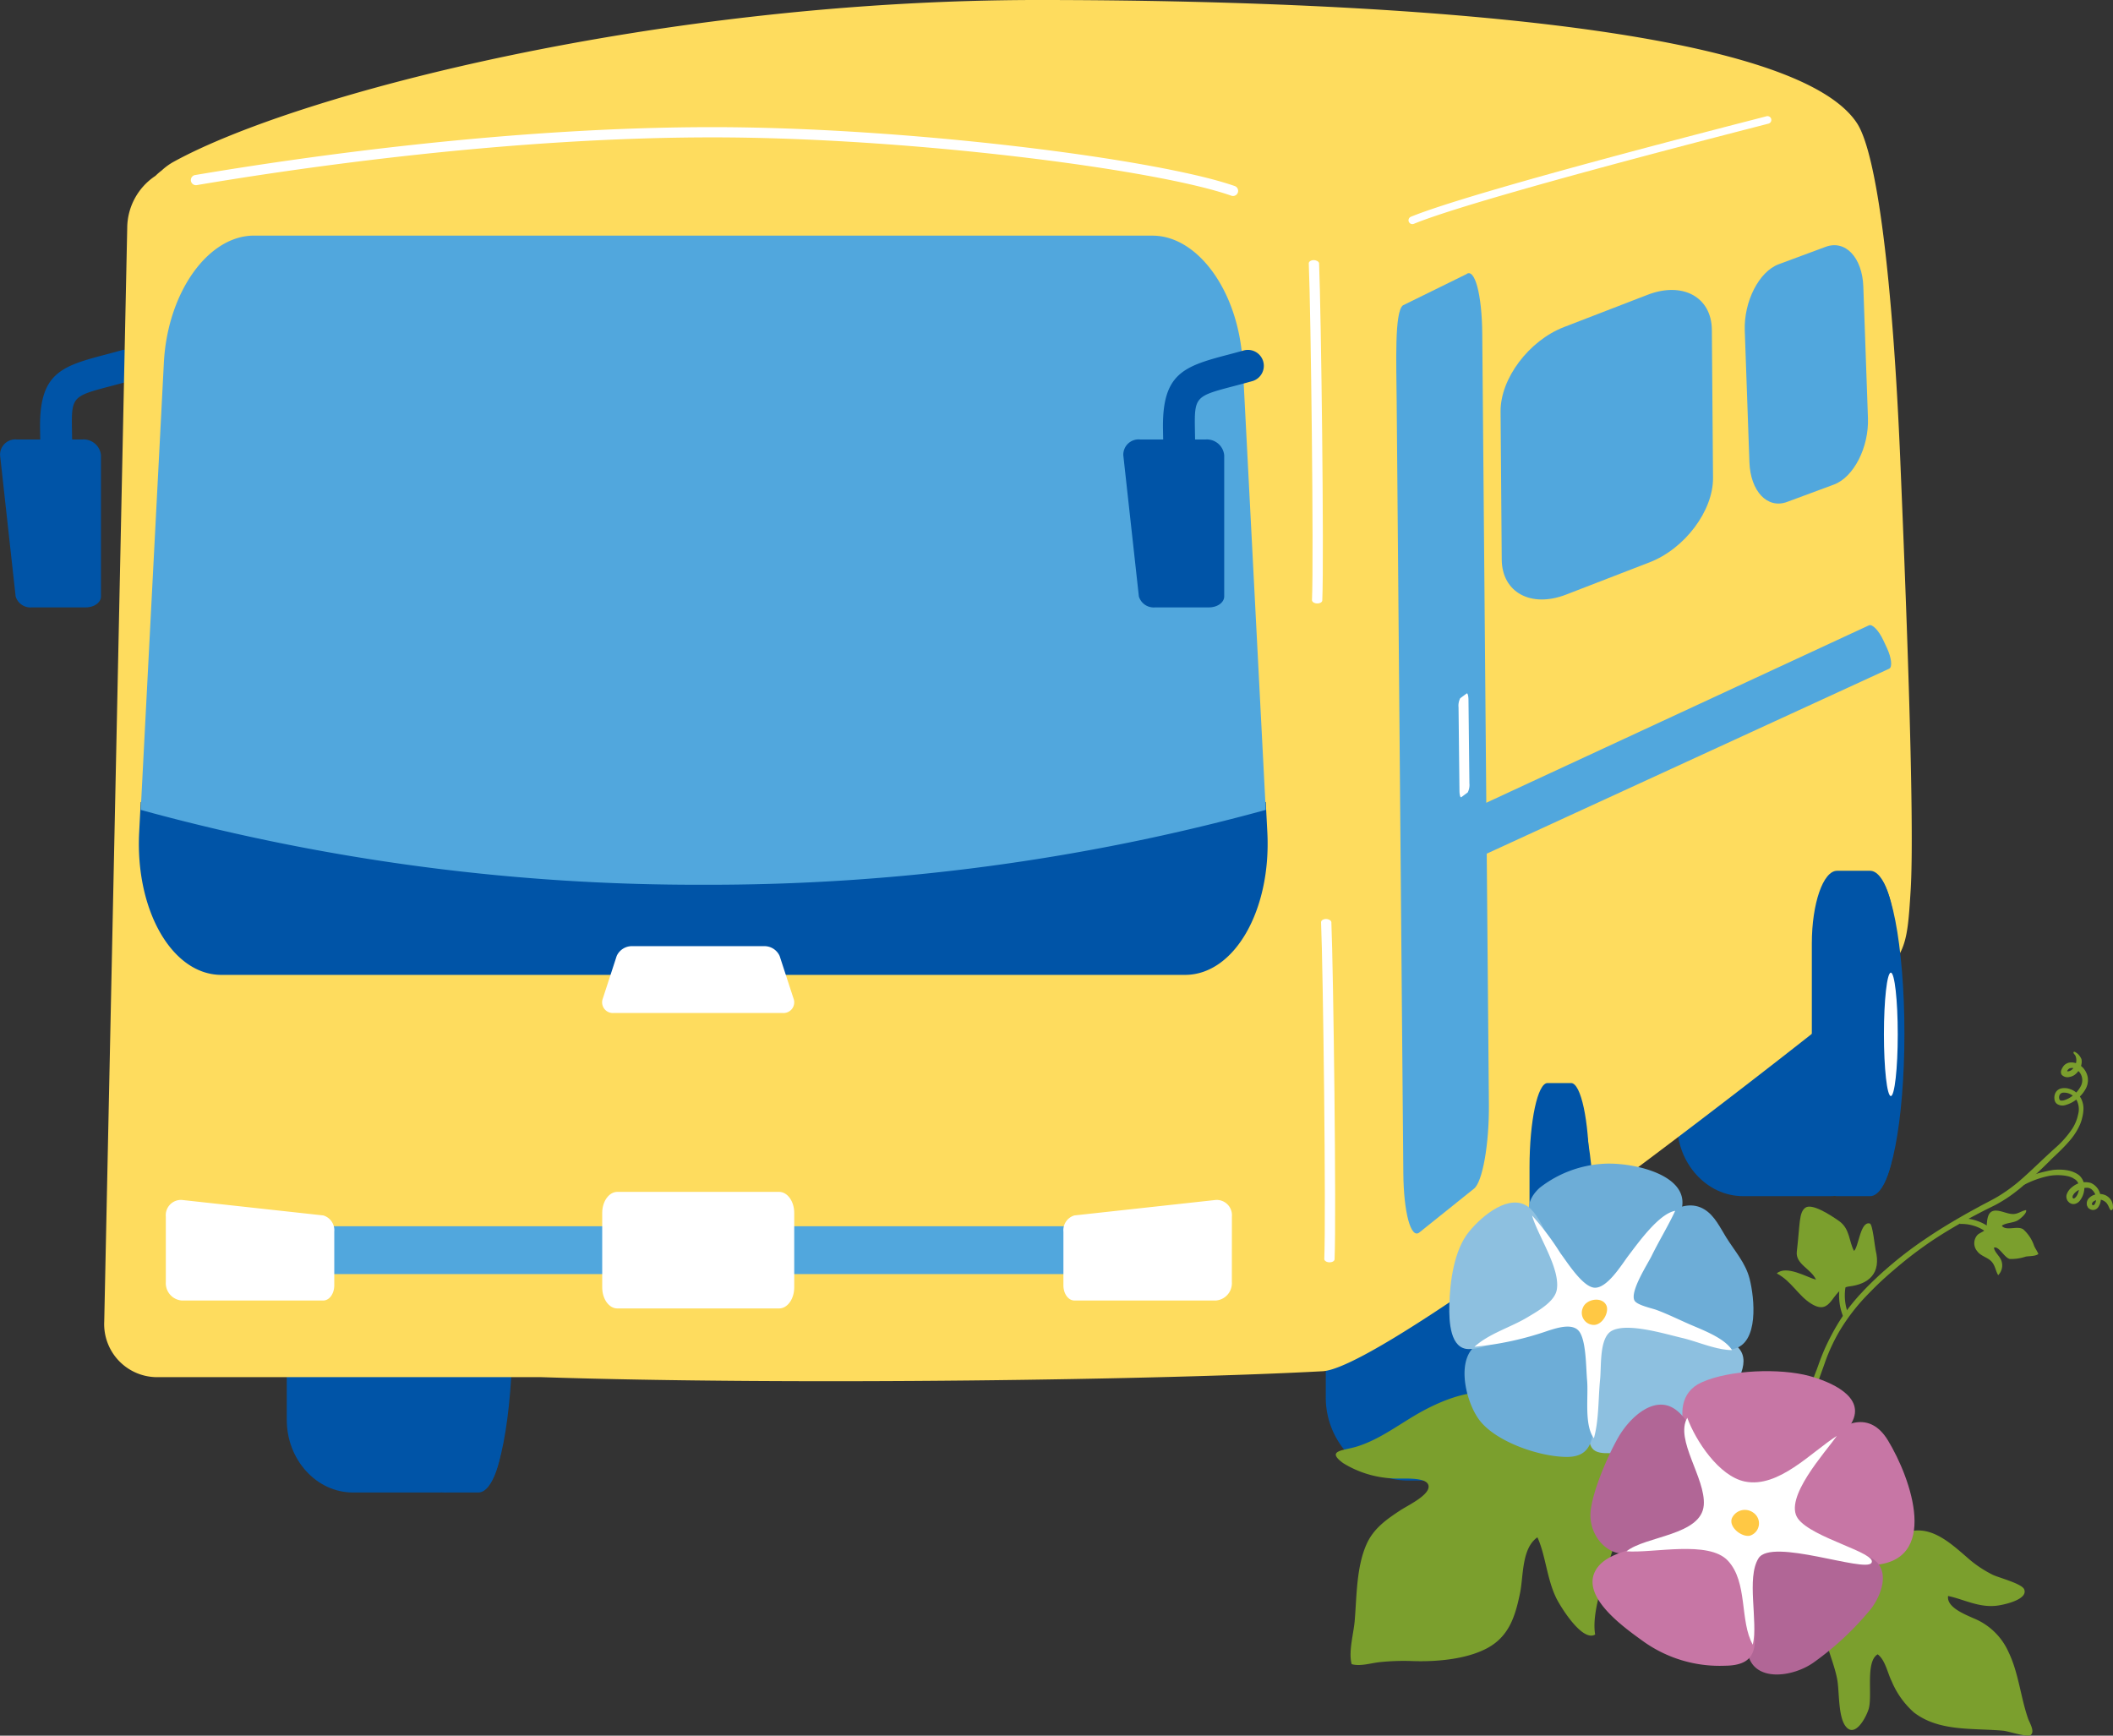 <svg xmlns="http://www.w3.org/2000/svg" xmlns:xlink="http://www.w3.org/1999/xlink" width="252" height="207" viewBox="0 0 252 207">
  <rect x="0" y="0" width="252" height="207" fill="#333333" stroke="none"/>
  <defs>
    <clipPath id="clip-path">
      <rect id="Rectangle_23191" data-name="Rectangle 23191" width="93" height="82" transform="translate(-0.312 -0.434)" fill="none"/>
    </clipPath>
  </defs>
  <g id="Group_10910" data-name="Group 10910" transform="translate(-1108 -2133.668)">
    <g id="Group_11003" data-name="Group 11003" transform="translate(1108 2133.668)">
      <g id="Group_11000" data-name="Group 11000" transform="translate(0 0)">
        <path id="Path_44427" data-name="Path 44427" d="M9.835,29.6a2.077,2.077,0,0,1,2.207,1.884V48.319c0,.723-.814,1.305-1.809,1.305H3.817a1.847,1.847,0,0,1-1.952-1.305L.009,31.483a1.823,1.823,0,0,1,2-1.884Z" transform="translate(0 22.815)" fill="#0054a7"/>
        <path id="Path_44428" data-name="Path 44428" d="M4.754,44.423a1.9,1.9,0,0,1-1.9-1.9c0-1.286-.025-2.151-.065-3.462s-.092-3.042-.145-6.026C2.529,26.5,5,25.558,10.159,24.2c.628-.164,1.311-.344,2.055-.554a1.9,1.9,0,1,1,1.033,3.65c-.767.216-1.471.4-2.116.572-4.573,1.2-4.752,1.251-4.685,5.1.052,2.959.1,4.677.143,5.976.042,1.347.069,2.236.069,3.577a1.9,1.9,0,0,1-1.9,1.9" transform="translate(2.134 18.168)" fill="#0054a7"/>
        <path id="Path_44429" data-name="Path 44429" d="M19.036,108.934c0,4.767,3.549,8.668,7.885,8.668H37.242c4.338,0,7.885-3.9,7.885-8.668V87.465c0-4.767-3.547-8.669-7.885-8.669H26.921c-4.336,0-7.885,3.9-7.885,8.669Z" transform="translate(15.164 60.399)" fill="#0054a7"/>
        <path id="Path_44430" data-name="Path 44430" d="M27.925,108.934c0,4.767,1.353,8.668,3.008,8.668h3.936c1.655,0,3.008-3.9,3.008-8.668V87.465c0-4.767-1.353-8.669-3.008-8.669H30.933c-1.655,0-3.008,3.9-3.008,8.669Z" transform="translate(22.19 60.399)" fill="#0054a7"/>
        <path id="Path_44431" data-name="Path 44431" d="M29.952,98.017c0,10.491,1.651,18.994,3.688,18.994s3.688-8.5,3.688-18.994S35.677,79.023,33.64,79.023s-3.688,8.5-3.688,18.994" transform="translate(23.805 60.581)" fill="#0054a7"/>
        <path id="Path_44432" data-name="Path 44432" d="M88.184,109.519a9.9,9.9,0,0,0,9.684,10.052h12.672a9.9,9.9,0,0,0,9.684-10.052v-24.9a9.9,9.9,0,0,0-9.684-10.053H97.868a9.9,9.9,0,0,0-9.684,10.053Z" transform="translate(69.932 57.004)" fill="#0054a7"/>
        <path id="Path_44433" data-name="Path 44433" d="M111.527,88.928c0,4.768,3.549,8.668,7.885,8.668h10.321c4.337,0,7.885-3.9,7.885-8.668V67.46c0-4.768-3.547-8.67-7.885-8.67H119.412c-4.336,0-7.885,3.9-7.885,8.67Z" transform="translate(88.479 45.064)" fill="#0054a7"/>
        <path id="Path_44434" data-name="Path 44434" d="M221.086,55.165c-.912-21.882-2.781-36.806-5.173-40.468C206.831.8,139.6,0,118.25,0,73.294,0,30.086,11.1,15.17,19.284a7.222,7.222,0,0,0-1.445,1.047,7.27,7.27,0,0,0-.739.638,7.5,7.5,0,0,0-3.37,6.162L6.873,157.616a6.321,6.321,0,0,0,6.151,6.628H58.938c30.326,1,74.852.3,93.248-.705,8.174-.448,61.591-42.646,64.336-45.038,5.179-4.514,5.34-5.029,5.789-12.336.531-8.671-.694-38.256-1.226-51" transform="translate(5.558 0)" fill="#fedc5e"/>
        <path id="Path_44435" data-name="Path 44435" d="M15.175,86.068c0,1.289.734,2.344,1.632,2.344H126.389c.9,0,1.632-1.055,1.632-2.344V85.053c0-1.289-.734-2.344-1.632-2.344H16.807c-.9,0-1.632,1.055-1.632,2.344Z" transform="translate(12.274 63.541)" fill="#51a7dd"/>
        <path id="Path_44436" data-name="Path 44436" d="M120.415,88.928c0,4.768,1.353,8.668,3.008,8.668h3.936c1.653,0,3.008-3.9,3.008-8.668V67.46c0-4.768-1.355-8.67-3.008-8.67h-3.936c-1.655,0-3.008,3.9-3.008,8.67Z" transform="translate(95.667 45.064)" fill="#0054a7"/>
        <path id="Path_44437" data-name="Path 44437" d="M122.442,78.01C122.442,88.5,124.093,97,126.13,97s3.688-8.5,3.688-18.994-1.651-18.992-3.688-18.992-3.688,8.5-3.688,18.992" transform="translate(97.307 45.251)" fill="#0054a7"/>
        <path id="Path_44438" data-name="Path 44438" d="M125.169,72.829c0,4.064.369,7.359.823,7.359s.825-3.294.825-7.359-.369-7.359-.825-7.359-.823,3.294-.823,7.359" transform="translate(99.512 50.532)" fill="#fff"/>
        <path id="Path_44439" data-name="Path 44439" d="M101.8,108.187c0,5.53,5.524,3.707,5.524,3.707,1.179,0,1.355-.375,1.577-3.707v-24.9c0-5.528-.966-10.052-2.147-10.052h-2.809c-1.179,0-2.145,4.524-2.145,10.052Z" transform="translate(80.614 55.934)" fill="#0054a7"/>
        <path id="Path_44440" data-name="Path 44440" d="M102.38,95.527c0,12.166,2.71,19.083,4.629,19.083s2.322-6.917,2.322-19.083S107.774,73.5,105.855,73.5s-3.475,9.861-3.475,22.027" transform="translate(81.08 56.145)" fill="#0054a7"/>
        <path id="Path_44441" data-name="Path 44441" d="M103.934,89.517c0,4.713.758,8.532,1.695,8.532s1.693-3.819,1.693-8.532-.758-8.532-1.693-8.532-1.695,3.819-1.695,8.532" transform="translate(82.337 62.157)" fill="#fff"/>
        <path id="Path_44442" data-name="Path 44442" d="M88.748,103.01c.338.014.619-.144.628-.355.222-5.262-.137-34.379-.382-40.2-.011-.211-.306-.382-.629-.388s-.6.166-.6.377c.246,5.821.6,34.909.383,40.165-.009.209.257.391.6.406" transform="translate(69.787 47.537)" fill="#fff"/>
        <path id="Path_44443" data-name="Path 44443" d="M136.858,16.621a.611.611,0,0,0,.2-1.186c-9.046-3.181-38.846-7.025-62.282-7.025-24.27,0-49.049,3.574-61.66,5.705a.61.61,0,1,0,.2,1.2C25.9,13.193,50.6,9.63,74.78,9.63c23.323,0,52.918,3.8,61.874,6.957a.631.631,0,0,0,.2.034" transform="translate(10.2 6.754)" fill="#fff"/>
        <path id="Path_44444" data-name="Path 44444" d="M40.04,91.832c0,1.379.809,2.506,1.8,2.506h19.3c.988,0,1.8-1.127,1.8-2.506V82.94c0-1.378-.809-2.506-1.8-2.506h-19.3c-.988,0-1.8,1.129-1.8,2.506Z" transform="translate(31.781 61.714)" fill="#fff"/>
        <path id="Path_44445" data-name="Path 44445" d="M9.378,54.016l-.186,3.617C8.711,66.932,13.123,74.64,19,74.64H133.925c5.88,0,10.294-7.708,9.813-17.007l-.188-3.617a250.85,250.85,0,0,1-67.085,8.926A250.864,250.864,0,0,1,9.378,54.016" transform="translate(7.406 41.629)" fill="#0054a7"/>
        <path id="Path_44446" data-name="Path 44446" d="M129.941,16.031H22.789c-5.482,0-10.319,6.778-10.751,15.164L9.279,84.523a250.865,250.865,0,0,0,67.087,8.926,250.851,250.851,0,0,0,67.085-8.926L140.694,31.2c-.434-8.386-5.271-15.164-10.753-15.164" transform="translate(7.505 12.069)" fill="#51a7dd"/>
        <path id="Path_44447" data-name="Path 44447" d="M40.121,69.864a1.277,1.277,0,0,0,1.3,1.749H61.547a1.276,1.276,0,0,0,1.3-1.749L61.2,64.813a1.989,1.989,0,0,0-1.845-1.17H43.614a1.99,1.99,0,0,0-1.847,1.17Z" transform="translate(31.781 49.199)" fill="#fff"/>
        <path id="Path_44448" data-name="Path 44448" d="M10.933,90.766a2.074,2.074,0,0,0,1.89,2.2H29.712c.725,0,1.31-.811,1.31-1.8v-6.4a1.842,1.842,0,0,0-1.31-1.946l-16.889-1.85a1.822,1.822,0,0,0-1.89,1.992Z" transform="translate(8.843 62.138)" fill="#fff"/>
        <path id="Path_44449" data-name="Path 44449" d="M90.786,90.766a2.075,2.075,0,0,1-1.89,2.2H72.007c-.725,0-1.31-.811-1.31-1.8v-6.4a1.842,1.842,0,0,1,1.31-1.946L88.9,80.971a1.823,1.823,0,0,1,1.89,1.992Z" transform="translate(56.128 62.138)" fill="#fff"/>
        <path id="Path_44450" data-name="Path 44450" d="M87.932,58.513c.338.014.619-.144.628-.355.222-5.262-.137-34.379-.382-40.2-.011-.211-.307-.382-.629-.388s-.6.166-.6.377c.246,5.821.6,34.909.383,40.165-.009.209.257.391.6.406" transform="translate(69.138 13.454)" fill="#fff"/>
        <path id="Path_44451" data-name="Path 44451" d="M100.031,51.724c.031,3.92,3.484,5.8,7.673,4.181l9.967-3.853c4.189-1.619,7.592-6.151,7.559-10.069l-.139-17.649c-.031-3.92-3.484-5.8-7.671-4.183L107.451,24c-4.189,1.619-7.59,6.152-7.559,10.071Z" transform="translate(79.068 15.01)" fill="#51a7dd"/>
        <path id="Path_44452" data-name="Path 44452" d="M116.548,42.405c.123,3.484,2.145,5.619,4.495,4.748l5.593-2.074c2.35-.873,4.173-4.434,4.05-7.918l-.552-15.682c-.121-3.484-2.145-5.62-4.495-4.748l-5.593,2.074c-2.35.871-4.171,4.434-4.05,7.918Z" transform="translate(92.089 12.708)" fill="#51a7dd"/>
        <path id="Path_44453" data-name="Path 44453" d="M97.994,68.18c.544,1.168,1.143,1.861,1.543,1.675l48.99-22.516c.4-.186.28-1.293-.264-2.463l-.431-.92c-.544-1.17-1.319-1.974-1.718-1.789L97.3,64.8c-.4.186-.28,1.293.266,2.463Z" transform="translate(76.78 32.413)" fill="#51a7dd"/>
        <path id="Path_44454" data-name="Path 44454" d="M93.58,22.731c-1.011.811-.776,6.843-.736,11.547l.792,91.942c.04,4.7.9,7.889,1.914,7.077l6.524-5.231c1.013-.811,1.807-5.325,1.767-10.029l-.792-91.94c-.04-4.7-.9-7.891-1.914-7.079Z" transform="translate(73.727 13.691)" fill="#51a7dd"/>
        <path id="Path_44455" data-name="Path 44455" d="M97.1,47.24a1.942,1.942,0,0,0-.2,1.085l.11,9.946c.005.51.107.855.224.766l.761-.564a1.938,1.938,0,0,0,.2-1.085l-.11-9.946c-.005-.51-.107-.855-.224-.766Z" transform="translate(77.048 36.035)" fill="#fff"/>
        <path id="Path_44456" data-name="Path 44456" d="M94.28,20.558a.455.455,0,0,1-.174-.876c3.131-1.289,12.839-4.365,41.308-11.7l1.094-.283a.455.455,0,1,1,.23.88l-1.094.283c-28.42,7.323-38.084,10.384-41.188,11.663a.467.467,0,0,1-.175.034" transform="translate(74.16 6.17)" fill="#fff"/>
        <path id="Path_44457" data-name="Path 44457" d="M84.486,29.6a2.077,2.077,0,0,1,2.207,1.884V48.319c0,.723-.814,1.305-1.809,1.305H78.468a1.847,1.847,0,0,1-1.952-1.305L74.66,31.483a1.823,1.823,0,0,1,2-1.884Z" transform="translate(59.308 22.815)" fill="#0054a7"/>
        <path id="Path_44458" data-name="Path 44458" d="M79.405,44.423a1.9,1.9,0,0,1-1.9-1.9c0-1.286-.025-2.151-.065-3.462s-.092-3.042-.145-6.026c-.112-6.536,2.36-7.479,7.517-8.837.628-.164,1.311-.344,2.055-.554A1.9,1.9,0,1,1,87.9,27.3c-.767.216-1.471.4-2.116.572-4.573,1.2-4.75,1.251-4.683,5.1.051,2.959.1,4.677.141,5.976.042,1.347.069,2.236.069,3.577a1.9,1.9,0,0,1-1.9,1.9" transform="translate(61.404 18.168)" fill="#0054a7"/>
      </g>
    </g>
    <g id="Group_10740" data-name="Group 10740" transform="translate(1267.311 2259.102)">
      <g id="Group_10739" data-name="Group 10739" transform="translate(0 0)" clip-path="url(#clip-path)">
        <path id="Path_44103" data-name="Path 44103" d="M59.746,44.825v0Z" transform="translate(-2.928 -2.528)" fill="#7b9f2d"/>
        <path id="Path_44104" data-name="Path 44104" d="M69.395,26.071c.318-.272,1.191-1.02,2.135-1.749s1.955-1.439,2.439-1.762c1.774-1.188,3.674-2.265,5.128-3.036.728-.383,1.344-.7,1.778-.91l.688-.343a16.375,16.375,0,0,0,2.569-1.688c.937-.706,2.869-2.541,3.323-2.991l.658-.648c.266-.3,1.482-1.334,2.455-2.517a7.479,7.479,0,0,0,1.079-1.75,4.643,4.643,0,0,0,.272-.848,4.669,4.669,0,0,0,.133-.845A2.653,2.653,0,0,0,91.785,5.6a2.523,2.523,0,0,0-.521-.678,2.222,2.222,0,0,0-.811-.469,1.933,1.933,0,0,0-.993-.089,1.11,1.11,0,0,0-.526.257,1.042,1.042,0,0,0-.3.51,1.261,1.261,0,0,0-.029.542.782.782,0,0,0,.292.547,1.188,1.188,0,0,0,1.048.131,3.738,3.738,0,0,0,1.38-.739,3.872,3.872,0,0,0,1.077-1.34c.014-.039.074-.184.135-.388.017-.108.035-.229.055-.357,0-.127,0-.261-.01-.393a2.255,2.255,0,0,0-.372-.961,2.086,2.086,0,0,0-.4-.443,1.8,1.8,0,0,0-1.368-.444,1.15,1.15,0,0,0-.8.477,1.948,1.948,0,0,0-.237.463.622.622,0,0,0,.058.523.945.945,0,0,0,.907.264A1.528,1.528,0,0,0,91,2.763a2.144,2.144,0,0,0,.784-1.131A1.51,1.51,0,0,0,91.82.882a1.805,1.805,0,0,0-.482-.665c-.291-.215-.419-.282-.467-.145s.22.3.253.464A1.369,1.369,0,0,1,91.21,1a1.475,1.475,0,0,1-.253.827,1.533,1.533,0,0,1-.339.362.789.789,0,0,1-.375.147c-.144.027-.123-.02-.119-.051a.6.6,0,0,1,.271-.293.736.736,0,0,1,.519-.018,1.481,1.481,0,0,1,.9.865,1.526,1.526,0,0,1-.1,1.316,3.46,3.46,0,0,1-1.142,1.234,2.844,2.844,0,0,1-.764.38c-.259.089-.524.075-.581-.026a.66.66,0,0,1-.016-.577.5.5,0,0,1,.452-.285,1.68,1.68,0,0,1,.861.19,1.763,1.763,0,0,1,.661.6,2.323,2.323,0,0,1,.238,1.795,4.984,4.984,0,0,1-.688,1.7,11.614,11.614,0,0,1-2,2.275c-1.7,1.526-3.469,3.308-4.723,4.315a19.412,19.412,0,0,1-2.193,1.536c-.757.444-1.574.836-2.284,1.233-.825.447-3.633,1.968-6.17,3.694a45.549,45.549,0,0,0-5.1,3.94l.061-.065c-.35.317-1.525,1.364-2.613,2.531a23.756,23.756,0,0,0-2.372,2.922,24.041,24.041,0,0,0-1.264,2.114c-.114.207-.665,1.246-1.087,2.276-.215.513-.4,1.025-.535,1.4l-.223.616a26.835,26.835,0,0,0-.908,2.658,9.513,9.513,0,0,0-.277,1.465,3.115,3.115,0,0,0,.016.753.406.406,0,0,0,.158.189c.091.042.166-.067.255-.2s.195-.05.209-.376c.01.051.02-.307.094-.743a11.294,11.294,0,0,1,.269-1.194c.382-1.3.867-2.515,1.277-3.713a21.864,21.864,0,0,1,1.681-3.547,23.616,23.616,0,0,1,3.033-3.99c.076-.075.87-.916,1.69-1.695s1.666-1.489,1.666-1.489" transform="translate(-2.893 0)" fill="#7b9f2d"/>
        <path id="Path_44105" data-name="Path 44105" d="M86.4,16.786h0l0,0Z" transform="translate(-4.234 -0.946)" fill="#7b9f2d"/>
        <path id="Path_44106" data-name="Path 44106" d="M92.15,15.929l.25.153a1.17,1.17,0,0,1,.273.29,1.289,1.289,0,0,1,.174.764,1.936,1.936,0,0,1-.246.839c-.128.243-.346.391-.4.374-.042.016-.109-.085-.126-.131a.088.088,0,0,1,0-.07c-.006,0,0-.031.022-.125a1.291,1.291,0,0,1,.292-.393,2.131,2.131,0,0,1,1.062-.527.992.992,0,0,1,.237-.032.888.888,0,0,1,.759.28,1.611,1.611,0,0,1,.383.629,1.5,1.5,0,0,1,.047.547c0,.243-.172.58-.284.611a.158.158,0,0,1-.2-.2.479.479,0,0,1,.181-.236,1.47,1.47,0,0,1,.444-.2,1.073,1.073,0,0,1,.458-.006,1.354,1.354,0,0,1,.651.385,1.922,1.922,0,0,1,.271.473c.129.254.195.464.345.377a.365.365,0,0,0,.151-.358,1.589,1.589,0,0,0-.165-.731,1.641,1.641,0,0,0-.68-.664,1.809,1.809,0,0,0-1.331-.088,1.551,1.551,0,0,0-.612.344.924.924,0,0,0-.332.821.5.5,0,0,0,.069.228c.053.075.067.178.144.218.077.055.142.1.2.134a1.74,1.74,0,0,0,.225.073.758.758,0,0,0,.714-.316,1.779,1.779,0,0,0,.27-1.467,1.967,1.967,0,0,0-1.134-1.432,2.4,2.4,0,0,0-2.247.5,1.809,1.809,0,0,0-.631.847.869.869,0,0,0,.027.632.639.639,0,0,0,.173.261.647.647,0,0,0,.243.186.74.74,0,0,0,.556.064,1.1,1.1,0,0,0,.6-.43,2.58,2.58,0,0,0,.5-1.5,1.861,1.861,0,0,0-.592-1.446,2.369,2.369,0,0,0-.709-.409l.032,0a4.3,4.3,0,0,0-1.236-.275,6.238,6.238,0,0,0-1.268.024c-.269.048-.539.092-.8.161-.078.014-.456.1-.811.2s-.683.215-.683.215a8.568,8.568,0,0,0-.877.324c-.26.108-.444.209-.444.209s-.176.093-.193.159a.339.339,0,0,0,.024.159.453.453,0,0,0,.191.192c.086.058.117.162.21.113-.02.033.422-.2.579-.263a11.321,11.321,0,0,1,2.374-.768,6.128,6.128,0,0,1,1.575-.062,4.627,4.627,0,0,1,.709.113,2.368,2.368,0,0,1,.417.143l.177.079" transform="translate(-4.209 -0.841)" fill="#7b9f2d"/>
        <path id="Path_44107" data-name="Path 44107" d="M63.618,33.274a6.682,6.682,0,0,1-.33-4.055l.65.2a6.072,6.072,0,0,0,.328,3.64Z" transform="translate(-3.092 -1.648)" fill="#7b9f2d"/>
        <path id="Path_44108" data-name="Path 44108" d="M63.872,29.106c-2.1.311-1.943,3.628-4.485,2.036-1.548-.97-2.328-2.67-4.085-3.6,1.139-1.014,3.57.447,4.677.753-.567-1.3-2.467-1.846-2.289-3.358.389-3.316.241-4.657,1.012-5.225s2.926.808,4.01,1.571c1.327.933,1.168,2.386,1.8,3.578.551-.452.747-3.593,1.891-3.269.337.1.594,2.795.689,3.179.686,2.78-.823,4.063-3.224,4.334" transform="translate(-2.71 -1.104)" fill="#7b9f2d"/>
        <path id="Path_44109" data-name="Path 44109" d="M81.535,22.786a4.958,4.958,0,0,0-3.241-1.058l-.1-.67a5.661,5.661,0,0,1,3.771,1.2Z" transform="translate(-3.832 -1.186)" fill="#7b9f2d"/>
        <path id="Path_44110" data-name="Path 44110" d="M81.536,22c.079-.827.063-1.98,1.178-1.922.656.034,1.262.38,1.93.408.631.025,1.035-.382,1.6-.469.148.359-.707,1.057-.993,1.224-.568.332-1.386.262-1.9.641.518.688,1.875-.054,2.569.437a4.647,4.647,0,0,1,1.291,1.974c.146.331.378.633.5.959-.345.28-1.066.237-1.492.309a5.575,5.575,0,0,1-1.9.288c-.661-.127-1.314-1.579-1.9-1.354.046.522.686,1.01.872,1.529a1.664,1.664,0,0,1-.369,1.754c-.3-.478-.348-1.1-.747-1.571-.484-.569-1.3-.67-1.745-1.276a1.466,1.466,0,0,1,.053-1.986c.439-.349.978-.406,1.046-.944" transform="translate(-3.924 -1.129)" fill="#7b9f2d"/>
        <path id="Path_44111" data-name="Path 44111" d="M23.532,46.255C20.261,41.523,15.08,42.816,10.69,45.1c-2.753,1.434-5.172,3.48-8.169,4.413-1.611.5-3.75.442-1.64,1.983A12.344,12.344,0,0,0,6.7,53.31c.957.126,4.473-.328,4.365,1.047-.082,1.051-2.525,2.212-3.316,2.729C6.032,58.21,4.467,59.3,3.629,61.245,2.446,63.984,2.5,67.374,2.251,70.314c-.128,1.509-.763,3.7-.359,5.155,1.023.292,2.268-.124,3.316-.238A27.929,27.929,0,0,1,9.126,75.1c2.762.1,6.383-.185,8.9-1.523,2.633-1.4,3.369-3.8,3.945-6.582.421-2.039.175-5.332,2.072-6.652.958,2.062,1.129,4.917,2.217,7.18.5,1.043,3.131,5.34,4.671,4.413-1.137-6.618,10-21.956-1.636-24-1.931-.339-4.213.008-5.759-1.682" transform="translate(0 -2.428)" fill="#7b9f2d"/>
        <path id="Path_44112" data-name="Path 44112" d="M64.958,66.989c-1.095,1.393-2.989.921-3.555,3.162-.734,2.909.89,5.39,1.4,8.148.261,1.42.092,4.4,1,5.566,1.076,1.391,2.358-.89,2.728-2.007.522-1.58-.419-5.693,1.092-6.575.9.657,1.181,2.232,1.663,3.193a10.235,10.235,0,0,0,2.669,3.742c3.027,2.328,7.1,1.839,10.681,2.178.514.049,2.809.784,3.2.53.6-.388-.093-1.463-.276-1.985-.885-2.533-1.135-5.462-2.32-7.909a7.741,7.741,0,0,0-4.2-4.057c-.978-.45-3.227-1.3-3.017-2.651,1.914.4,3.731,1.453,5.928,1.14.981-.14,3.646-.776,3.139-1.948-.291-.672-3.016-1.372-3.74-1.719a13.765,13.765,0,0,1-3.092-2.1c-2.23-1.926-4.754-4.256-7.927-2.659a5.137,5.137,0,0,0-2.92,2.933,4.678,4.678,0,0,1-2.442,3.017" transform="translate(-3 -3.413)" fill="#7b9f2d"/>
        <path id="Path_44113" data-name="Path 44113" d="M32.4,31.294c-1.179-1.539-2.724-2.417-3.826-4.1-.9-1.365-1.949-2.578-2.876-3.936-1.445-2.116-2.422-4.174-.216-6.218a13.587,13.587,0,0,1,7.654-2.881c3.539-.21,10.972,1.415,9.092,6.024a27.787,27.787,0,0,1-3.845,6.139c-1.266,1.626-3.488,4.651-5.984,4.968" transform="translate(-1.185 -0.798)" fill="#6dadd7"/>
        <path id="Path_44114" data-name="Path 44114" d="M32.77,33.369c1.612-1.265,5.774-.1,7.425.333,2.578.68,5.1,1.592,7.617,2.43,3.484,1.161,2.518,3.768.919,6.285-.853,1.343-1.569,2.854-2.483,4.232-1.421,2.142-3.009,2.664-5.532,2.945-2.143.24-4.33.078-6.5.136-1.8.047-2.49-.373-2.482-2.332.009-2.231.646-4.642.751-6.934.1-2.04-.571-4.907.287-7.095" transform="translate(-1.555 -1.85)" fill="#8dc0e0"/>
        <path id="Path_44115" data-name="Path 44115" d="M31.564,32.629c.036,2.017.845,3.9.736,5.989-.094,1.776-.347,3.512-.592,5.266-.379,2.709.417,6.295-3.373,6.281-3.251-.011-8.482-1.8-10.44-4.42-1.441-1.926-2.584-6.22-.953-8.334,1.163-1.507,3.992-1.547,5.648-2.189a73.043,73.043,0,0,1,8.975-2.594" transform="translate(-0.791 -1.84)" fill="#6dadd7"/>
        <path id="Path_44116" data-name="Path 44116" d="M30.587,32.156c-2.573.54-4.922,2.04-7.537,2.594-1.857.393-4.578,1.772-6.456,1.79-2.26.023-2.407-3.249-2.357-5.261.069-2.767.55-6.543,2.35-8.744,1.652-2.02,4.88-4.6,7.077-2.947,1.861,1.4,3.034,5.987,4.271,7.892.916,1.41,2.918,2.274,2.651,4.676" transform="translate(-0.697 -1.075)" fill="#8dc0e0"/>
        <path id="Path_44117" data-name="Path 44117" d="M34.217,31.884c-.227-2.547,2.537-6.7,4.009-8.638,1.538-2.03,4.749-4.968,7.405-3.348,1.226.748,1.874,2.168,2.615,3.355,1.029,1.649,2.3,3.035,2.779,4.918C51.6,30.425,52.2,35.9,49.06,36.557c-1.932.4-5.138-1.531-7.044-2.046-2.28-.615-5.588-.825-7.8-2.627" transform="translate(-1.676 -1.096)" fill="#6dadd7"/>
        <path id="Path_44118" data-name="Path 44118" d="M24.261,20.669a33.15,33.15,0,0,1,3.384,4.5c.773,1.024,2.571,3.91,3.981,4.1,1.554.2,3.335-2.782,4.124-3.815,1.163-1.522,3.639-5.016,5.578-5.345-.8,1.731-1.923,3.567-2.809,5.371-.488.995-2.641,4.292-2.037,5.341.316.548,2.109.916,2.63,1.112,1.319.494,2.55,1.1,3.849,1.673,1.576.69,4.226,1.648,5.147,3.113-1.893,0-4.1-1.019-6.013-1.464-1.982-.462-6.47-1.851-8.335-.834-1.5.818-1.225,4.187-1.385,5.761-.237,2.324-.128,4.87-.746,7.049-1.185-1.616-.633-4.98-.808-6.908-.134-1.477-.1-4.446-.848-5.693-.712-1.188-2.552-.621-3.8-.223a37.441,37.441,0,0,1-8.784,1.914c1.76-1.593,4.309-2.305,6.317-3.514,1.2-.722,3.253-1.845,3.5-3.29.443-2.551-2.254-6.409-2.947-8.843" transform="translate(-0.852 -1.134)" fill="#fff"/>
        <path id="Path_44119" data-name="Path 44119" d="M30.99,32.277a1.448,1.448,0,0,0,1.178,2.067c1.124.114,2-1.531,1.6-2.345-.522-1.064-2.364-.752-2.78.277" transform="translate(-1.512 -1.767)" fill="#ffc844"/>
        <path id="Path_44120" data-name="Path 44120" d="M51.561,56.241c-3.446-2.108-6.149-4.392-7.612-8.339-.861-2.323-.771-5.022,1.78-6.181,3.389-1.539,9.426-1.706,12.853-.778,2.462.667,6.809,2.45,5.071,5.585-.975,1.76-2.924,3.466-4.353,4.871-2.1,2.061-4.676,2.9-7.739,4.843" transform="translate(-2.13 -2.277)" fill="#c776a5"/>
        <path id="Path_44121" data-name="Path 44121" d="M54.766,58.015c1.356-4.241,9.491-16.031,13.762-9.03,2.773,4.544,6.311,14.6-2,14.886-2.289.08-4.75-1.14-6.887-1.9-2.431-.859-3.8-1.312-4.876-3.96" transform="translate(-2.684 -2.64)" fill="#c776a5"/>
        <path id="Path_44122" data-name="Path 44122" d="M52.232,61.6c2.846-.483,5.227.211,7.927.759a33.783,33.783,0,0,1,5.778,1.281c2.794,1.13,1.861,4.287.443,6.2A35.02,35.02,0,0,1,59.6,76.226c-2.541,1.884-7.462,2.546-8-1.237-.374-2.609-.163-5.433-.314-8.058-.087-1.526-.85-4.586.949-5.328" transform="translate(-2.502 -3.465)" fill="#b16696"/>
        <path id="Path_44123" data-name="Path 44123" d="M50.406,58.932c-1.332,1.849-5.579,2.3-7.636,2.723a29.868,29.868,0,0,1-7.006.734c-2.3-.137-4.08-2.6-3.807-5.108.266-2.459,2.032-6.566,3.293-8.767,1.382-2.412,4.391-5.2,6.924-3.252,1.86,1.432,2.743,4.492,3.892,6.572,1.213,2.194,2.054,4.931,4.339,7.1" transform="translate(-1.565 -2.516)" fill="#b16696"/>
        <path id="Path_44124" data-name="Path 44124" d="M49.212,60.559c1.779,2.976,1.692,7.184,2.145,10.564.438,3.269.5,5.487-3.381,5.521a15.65,15.65,0,0,1-9.858-3c-2.226-1.613-7.482-5.328-5.474-8.511.854-1.354,2.7-1.962,4.138-2.353,3.764-1.03,7.734-1.414,12.429-2.216" transform="translate(-1.578 -3.416)" fill="#c776a5"/>
        <path id="Path_44125" data-name="Path 44125" d="M43.7,46.258c.987,2.723,3.775,6.972,6.863,7.609,4.026.831,7.966-3.548,10.977-5.436-1.364,1.941-6.39,7.419-4.643,9.855,1.677,2.337,9.531,4.088,8.772,5.286S53.749,60.547,52.2,63.021c-1.475,2.353-.031,7.469-.682,10.306-1.592-2.812-.56-7.438-2.976-10.021-2.3-2.454-8.844-.874-12.086-1.113,2.245-1.829,8.936-1.89,9.214-5.51.246-3.213-3.483-7.793-1.964-10.425" transform="translate(-1.786 -2.609)" fill="#fff"/>
        <path id="Path_44126" data-name="Path 44126" d="M52.226,58.242a1.7,1.7,0,0,0-2.552.653c-.416,1.058,1.144,2.288,2.132,2.094a1.54,1.54,0,0,0,.42-2.747" transform="translate(-2.431 -3.267)" fill="#ffc844"/>
      </g>
    </g>
  </g>
</svg>
